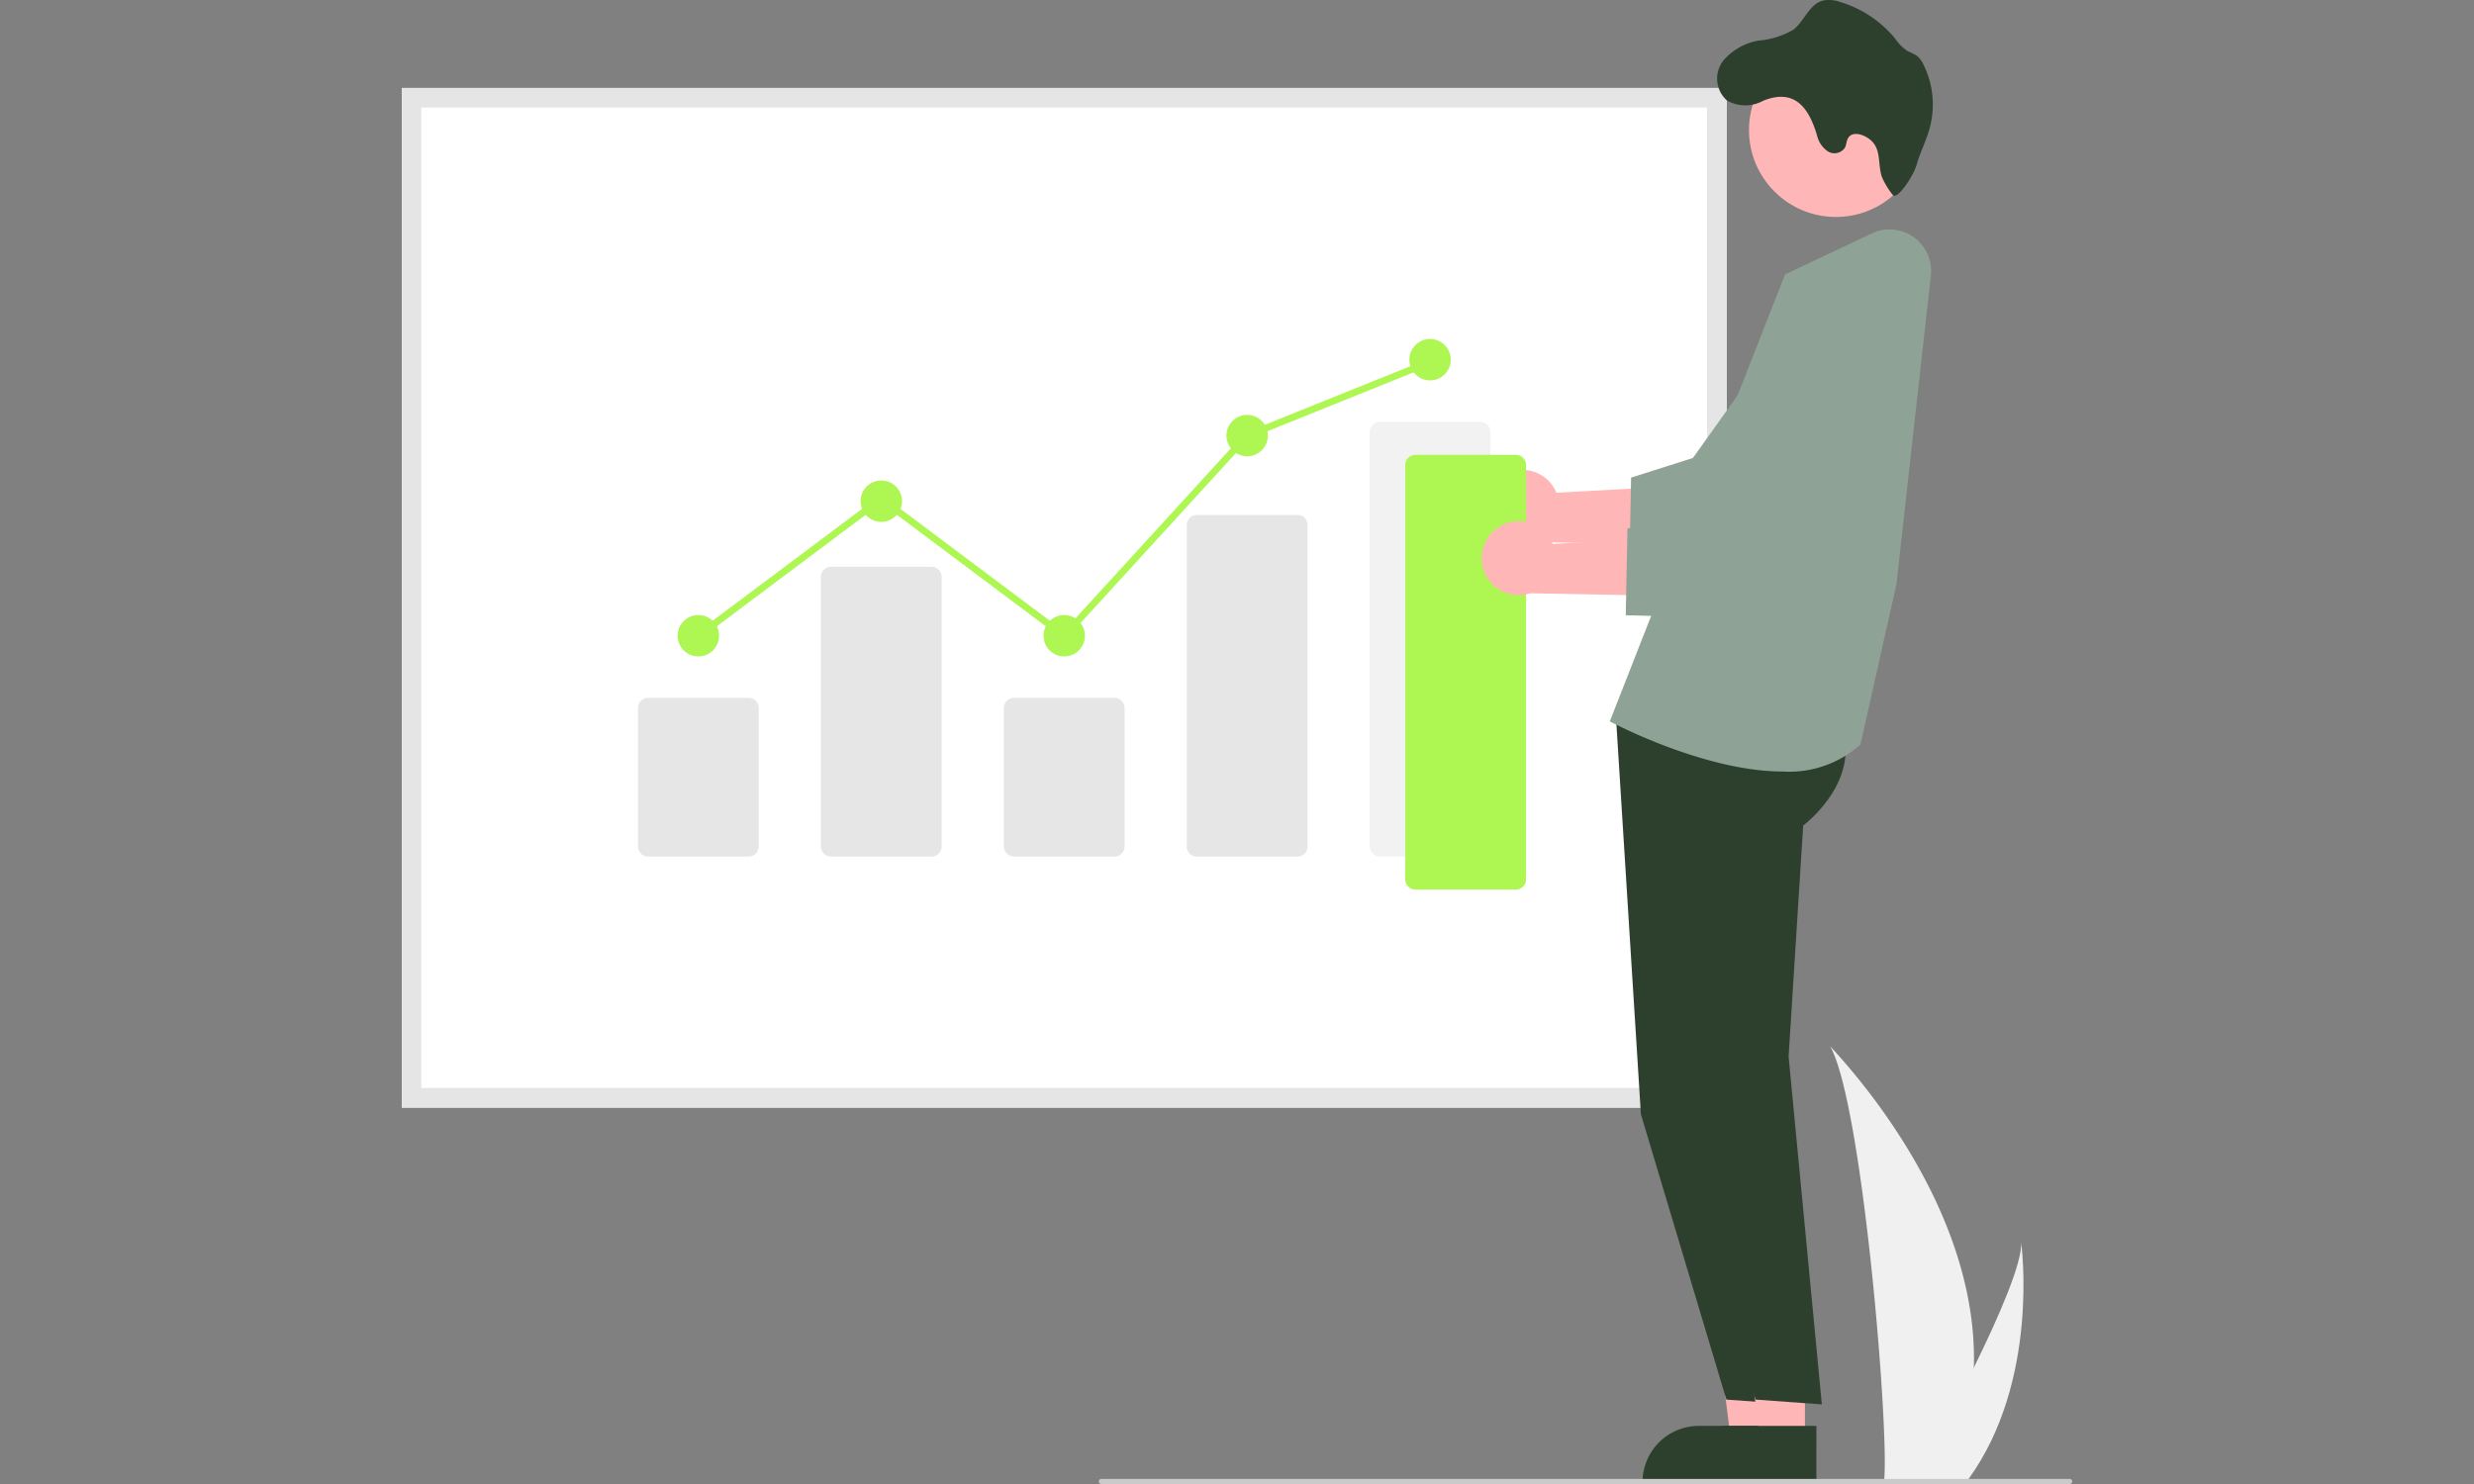 <svg xmlns="http://www.w3.org/2000/svg" xmlns:xlink="http://www.w3.org/1999/xlink" width="200" height="120" viewBox="0 0 200 120">
  <rect x="0" y="0" width="200" height="120" fill="#808080" stroke="none"/>
  <defs>
    <clipPath id="clip-path">
      <rect id="長方形_24000" data-name="長方形 24000" width="200" height="120" transform="translate(813 17062)" fill="#fff" stroke="#707070" stroke-width="1"/>
    </clipPath>
  </defs>
  <g id="マスクグループ_11182" data-name="マスクグループ 11182" transform="translate(-813 -17062)" clip-path="url(#clip-path)">
    <g id="undraw_data_report_re_p4so" transform="translate(845.479 17070.422)">
      <path id="Path_133" data-name="Path 133" d="M890.624,564.718a32.545,32.545,0,0,1-1.52,9c-.021.068-.043.134-.066.2h-5.673c.006-.061.012-.128.018-.2.378-4.349-1.783-30.5-4.391-35.028C879.221,539.054,891.064,550.9,890.624,564.718Z" transform="translate(-763.538 -462.544)" fill="#f0f0f0"/>
      <path id="Path_134" data-name="Path 134" d="M923.038,650.136c-.047.068-.1.135-.147.2h-4.256l.113-.2c.7-1.269,2.784-5.063,4.716-9,2.075-4.227,3.981-8.614,3.82-10.2C927.333,631.3,928.77,642.213,923.038,650.136Z" transform="translate(-796.378 -538.965)" fill="#f0f0f0"/>
      <path id="パス_43523" data-name="パス 43523" d="M313.276,236.993H206.17v-82.45H313.276Z" transform="translate(-206.17 -155.852)" fill="#fff"/>
      <path id="パス_43524" data-name="パス 43524" d="M313.276,236.993H206.17v-82.45H313.276Zm-105.523-1.582H311.693V156.126H207.753Z" transform="translate(-206.17 -155.852)" fill="#e5e5e5"/>
      <path id="パス_43525" data-name="パス 43525" d="M326.379,454.777H318.27a.829.829,0,0,1-.828-.828V442.771a.829.829,0,0,1,.828-.828h8.109a.829.829,0,0,1,.828.828v11.179A.829.829,0,0,1,326.379,454.777Z" transform="translate(-298.347 -393.934)" fill="#e6e6e6"/>
      <path id="パス_43526" data-name="パス 43526" d="M412.558,403.591h-8.109a.829.829,0,0,1-.828-.828V380.981a.829.829,0,0,1,.828-.828h8.109a.829.829,0,0,1,.828.828v21.781A.829.829,0,0,1,412.558,403.591Z" transform="translate(-369.739 -342.748)" fill="#e6e6e6"/>
      <path id="パス_43527" data-name="パス 43527" d="M498.738,454.777h-8.109a.829.829,0,0,1-.828-.828V442.771a.829.829,0,0,1,.828-.828h8.109a.829.829,0,0,1,.828.828v11.179A.829.829,0,0,1,498.738,454.777Z" transform="translate(-441.131 -393.934)" fill="#e6e6e6"/>
      <path id="パス_43528" data-name="パス 43528" d="M584.918,383.385h-8.109a.811.811,0,0,1-.828-.791V356.552a.811.811,0,0,1,.828-.791h8.109a.811.811,0,0,1,.828.791v26.042A.811.811,0,0,1,584.918,383.385Z" transform="translate(-512.522 -322.542)" fill="#e6e6e6"/>
      <path id="パス_43529" data-name="パス 43529" d="M671.1,347.017h-8.109a.829.829,0,0,1-.828-.828v-33.5a.829.829,0,0,1,.828-.828H671.1a.829.829,0,0,1,.828.828v33.5A.829.829,0,0,1,671.1,347.017Z" transform="translate(-583.914 -286.174)" fill="#f2f2f2"/>
      <circle id="楕円形_1478" data-name="楕円形 1478" cx="1.674" cy="1.674" r="1.674" transform="translate(22.302 41.311)" fill="#aef652"/>
      <circle id="楕円形_1479" data-name="楕円形 1479" cx="1.674" cy="1.674" r="1.674" transform="translate(37.091 30.43)" fill="#aef652"/>
      <circle id="楕円形_1480" data-name="楕円形 1480" cx="1.674" cy="1.674" r="1.674" transform="translate(51.879 41.311)" fill="#aef652"/>
      <circle id="楕円形_1481" data-name="楕円形 1481" cx="1.674" cy="1.674" r="1.674" transform="translate(66.667 25.128)" fill="#aef652"/>
      <circle id="楕円形_1482" data-name="楕円形 1482" cx="1.674" cy="1.674" r="1.674" transform="translate(81.455 18.99)" fill="#aef652"/>
      <path id="パス_43530" data-name="パス 43530" d="M168.531,150.365l-14.824-11.1-14.621,10.951-.335-.447,14.955-11.2,14.753,11.05,14.66-16.043.059-.024,14.788-5.958.209.518-14.729,5.934Z" transform="translate(-114.943 -107.004)" fill="#aef652"/>
      <path id="パス_43531" data-name="パス 43531" d="M588.682,532.074h-3.624l-1.725-13.981h5.35Z" transform="translate(-477.615 -424.011)" fill="#ffb6b6"/>
      <path id="パス_43532" data-name="パス 43532" d="M779.265,729.161H767.577v-.148a4.549,4.549,0,0,1,4.549-4.549h7.139Z" transform="translate(-667.272 -617.585)" fill="#2d3f2d"/>
      <path id="パス_43533" data-name="パス 43533" d="M758.705,489.607l2.058,32.787,6.909,23.078,5.353.388-2.688-28.127,1.179-18.679s5.587-4.165,2.5-9.178Z" transform="translate(-660.591 -440.72)" fill="#2d3f2d"/>
      <path id="パス_43534" data-name="パス 43534" d="M598.261,532.074h-3.625l-1.724-13.981h5.35Z" transform="translate(-484.828 -424.011)" fill="#ffb6b6"/>
      <path id="パス_43535" data-name="パス 43535" d="M788.844,729.161H777.156v-.148a4.549,4.549,0,0,1,4.549-4.549h7.139Z" transform="translate(-674.486 -617.585)" fill="#2d3f2d"/>
      <path id="パス_43536" data-name="パス 43536" d="M768.284,489.607l2.058,32.787,6.909,23.078,5.353.388-2.688-28.127,1.179-18.679s5.587-4.165,2.5-9.178Z" transform="translate(-667.804 -440.72)" fill="#2d3f2d"/>
      <path id="パス_43537" data-name="パス 43537" d="M770.838,376.486c-6.173,0-13.437-3.772-13.859-3.994l-.117-.062,14.167-36.141,7.016-3.315a3.357,3.357,0,0,1,4.771,3.407l-2.784,24.977L777.125,374.3l-.031.03A8.617,8.617,0,0,1,770.838,376.486Z" transform="translate(-659.203 -322.521)" fill="#8ea396"/>
      <path id="パス_43538" data-name="パス 43538" d="M717.5,411.867a2.973,2.973,0,0,1,4.343,1.384l10.549-.576-2.768,4.741-9.594-.18a2.989,2.989,0,0,1-2.531-5.37Z" transform="translate(-628.499 -381.827)" fill="#ffb6b6"/>
      <path id="パス_43539" data-name="パス 43539" d="M773.851,374.486l-10.572-.27.136-6.993,5-1.591,8.2-11.5a5.29,5.29,0,1,1,8.436,6.379Z" transform="translate(-664.035 -337.023)" fill="#8ea396"/>
      <circle id="楕円形_1483" data-name="楕円形 1483" cx="7.025" cy="7.025" r="7.025" transform="translate(108.911 -4.928)" fill="#ffb6b6"/>
      <path id="パス_43540" data-name="パス 43540" d="M792.723,262.175a4.8,4.8,0,0,1,2.631-1.381,6.7,6.7,0,0,0,2.826-.887c.887-.707,1.277-2.049,2.365-2.347a2.592,2.592,0,0,1,1.416.112,9.165,9.165,0,0,1,4.435,2.956,3.8,3.8,0,0,0,1.02,1.02,7.378,7.378,0,0,1,.7.343,1.915,1.915,0,0,1,.574.748,7.27,7.27,0,0,1,.508,5.106c-.272,1.008-.763,1.942-1.052,2.957s-1.63,2.943-1.943,2.464a6.231,6.231,0,0,1-.887-1.478c-.334-1.088-.032-2.182-.883-2.937-.526-.467-1.478-.781-1.836-.177-.142.234-.133.529-.254.772a1.013,1.013,0,0,1-1.39.3,2.131,2.131,0,0,1-.869-1.289c-.689-2.33-1.863-3.8-4.355-2.8a2.99,2.99,0,0,1-2.915-.015A2.357,2.357,0,0,1,792.723,262.175Z" transform="translate(-685.673 -265.932)" fill="#2d3f2d"/>
      <path id="パス_43544" data-name="パス 43544" d="M613.048,743.205H534.767a.205.205,0,0,1,0-.411h78.281a.205.205,0,0,1,0,.411Z" transform="translate(-478.211 -631.627)" fill="#cacaca"/>
      <path id="パス_43541" data-name="パス 43541" d="M687.86,362.582h-8.109a.829.829,0,0,1-.828-.828v-33.5a.829.829,0,0,1,.828-.828h8.109a.829.829,0,0,1,.828.828v33.5A.829.829,0,0,1,687.86,362.582Z" transform="translate(-597.8 -299.068)" fill="#aef652"/>
      <path id="パス_43542" data-name="パス 43542" d="M716.3,428.631a2.973,2.973,0,0,1,4.343,1.384l10.549-.576-2.768,4.741L718.83,434a2.989,2.989,0,0,1-2.531-5.37Z" transform="translate(-627.597 -394.45)" fill="#ffb6b6"/>
      <path id="パス_43543" data-name="パス 43543" d="M772.653,391.248l-10.572-.27.137-6.993,5-1.591,8.2-11.5a5.29,5.29,0,1,1,8.436,6.379Z" transform="translate(-663.133 -349.648)" fill="#8ea396"/>
    </g>
  </g>
</svg>
